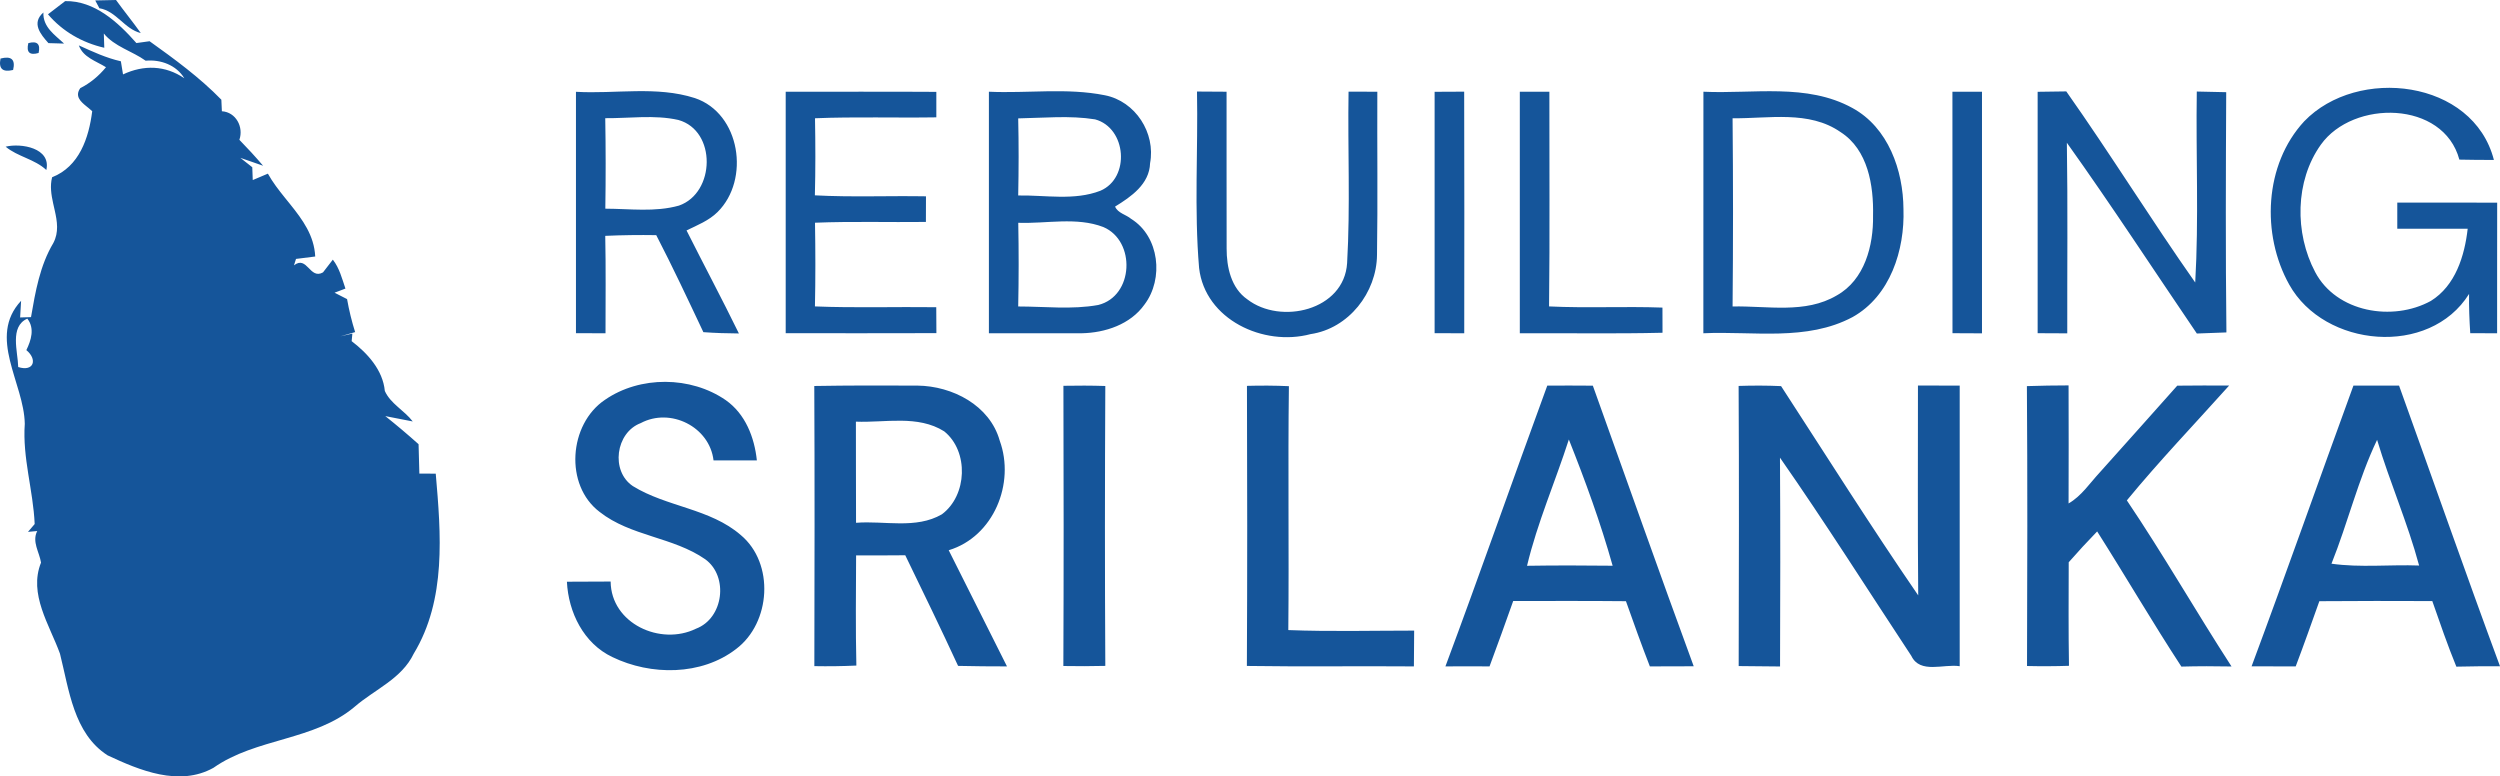 <?xml version="1.0" encoding="UTF-8"?>
<svg width="161px" height="50px" viewBox="0 0 161 50" version="1.1" xmlns="http://www.w3.org/2000/svg" xmlns:xlink="http://www.w3.org/1999/xlink">
    <title>rebuild</title>
    <g id="Webs" stroke="none" stroke-width="1" fill="none" fill-rule="evenodd">
        <g id="1-homepage新版-2025-1-10" transform="translate(-793, -1063)" fill="#15559A">
            <g id="quick-btn" transform="translate(120, 864)">
                <g id="btn" transform="translate(615, 168)">
                    <g id="rebuild" transform="translate(58, 31)">
                        <path d="M4.196,0.072 C6.083,0.034 7.607,1.435 8.784,2.773 C8.995,2.743 9.422,2.684 9.633,2.655 C11.249,3.812 12.862,4.99 14.255,6.421 C14.263,6.606 14.28,6.976 14.289,7.165 C15.192,7.22 15.703,8.179 15.416,9.004 C15.943,9.543 16.454,10.098 16.944,10.674 L15.479,10.165 C15.673,10.317 16.053,10.62 16.247,10.771 C16.256,10.977 16.268,11.39 16.277,11.596 C16.522,11.491 17.007,11.284 17.252,11.183 C17.554,11.73 17.945,12.233 18.345,12.73 L18.689,13.156 C19.488,14.151 20.235,15.169 20.3,16.519 C19.987,16.556 19.371,16.636 19.063,16.674 C19.029,16.779 18.966,16.981 18.932,17.087 C19.785,16.422 19.949,18.033 20.802,17.541 C20.958,17.335 21.279,16.927 21.435,16.721 C21.861,17.268 22.026,17.941 22.246,18.584 C22.068,18.652 21.718,18.782 21.545,18.85 C21.748,18.951 22.149,19.157 22.351,19.262 C22.478,19.981 22.651,20.688 22.87,21.387 C22.634,21.458 22.157,21.593 21.921,21.66 L22.693,21.483 L22.647,21.971 C23.668,22.75 24.656,23.831 24.783,25.178 C25.146,25.998 26.04,26.431 26.581,27.142 C26.138,27.054 25.255,26.886 24.812,26.797 C25.542,27.378 26.26,27.984 26.956,28.607 C26.969,29.238 26.986,29.869 27.007,30.5 L27.533,30.501 C27.731,30.501 27.929,30.502 28.062,30.504 C28.396,34.379 28.755,38.612 26.644,42.096 C25.872,43.712 24.141,44.393 22.853,45.504 C20.245,47.713 16.496,47.511 13.74,49.451 C11.541,50.671 8.995,49.615 6.927,48.643 C4.736,47.233 4.445,44.402 3.862,42.096 C3.187,40.232 1.828,38.259 2.642,36.231 C2.537,35.557 2.043,34.888 2.398,34.198 L1.802,34.253 C1.912,34.127 2.127,33.874 2.233,33.748 C2.14,31.581 1.439,29.478 1.596,27.294 C1.553,24.664 -0.827,21.715 1.359,19.371 C1.342,19.641 1.313,20.175 1.296,20.444 L1.997,20.423 C2.279,18.786 2.571,17.095 3.436,15.648 C3.797,14.96 3.684,14.263 3.527,13.558 L3.421,13.087 C3.301,12.535 3.211,11.978 3.356,11.415 C5.108,10.725 5.72,8.886 5.939,7.161 C5.875,7.097 5.799,7.034 5.719,6.97 L5.557,6.839 C5.176,6.531 4.81,6.184 5.171,5.676 C5.817,5.348 6.366,4.889 6.826,4.329 C6.197,3.934 5.348,3.694 5.078,2.924 C5.96,3.324 6.834,3.732 7.784,3.947 C7.818,4.157 7.889,4.582 7.923,4.792 C9.257,4.165 10.65,4.207 11.87,5.041 C11.355,4.186 10.342,3.82 9.379,3.909 C8.514,3.29 7.362,2.996 6.686,2.158 C6.695,2.39 6.712,2.844 6.716,3.076 C5.302,2.752 4.031,2.028 3.09,0.921 C3.369,0.707 3.921,0.282 4.196,0.072 Z M1.76,20.52 C0.604,21.033 1.152,22.64 1.173,23.638 C2.199,23.957 2.419,23.137 1.697,22.548 C2.005,21.913 2.25,21.147 1.76,20.52 Z M2.984,10.948 C2.229,10.241 1.135,10.094 0.363,9.446 C1.359,9.202 3.305,9.53 2.984,10.948 Z M0.844,4.506 C0.169,4.67 -0.101,4.426 0.034,3.77 C0.734,3.589 1.005,3.833 0.844,4.506 Z M2.486,3.412 C1.904,3.581 1.684,3.366 1.824,2.777 C2.398,2.621 2.617,2.836 2.486,3.412 Z M2.794,0.804 C2.756,1.75 3.533,2.247 4.128,2.806 C3.875,2.798 3.373,2.785 3.119,2.777 C2.604,2.201 2.014,1.485 2.794,0.804 Z M7.471,0 C7.991,0.719 8.552,1.405 9.067,2.129 C8.016,1.872 7.497,0.715 6.399,0.53 L6.133,0.029 C6.467,0.025 7.138,0.008 7.471,0 Z M37.092,5.912 C39.637,6.059 42.279,5.524 44.745,6.315 C47.687,7.296 48.32,11.575 46.209,13.657 C45.652,14.209 44.905,14.503 44.213,14.84 C45.327,17.057 46.496,19.245 47.585,21.475 C46.821,21.471 46.057,21.446 45.297,21.391 C44.31,19.3 43.326,17.2 42.262,15.143 C41.169,15.126 40.072,15.139 38.978,15.189 C39.021,17.28 38.995,19.371 38.995,21.462 C38.362,21.458 37.725,21.458 37.092,21.458 C37.092,16.275 37.092,11.091 37.092,5.912 M38.978,7.611 C39.012,9.555 39.012,11.495 38.983,13.439 C40.557,13.443 42.182,13.674 43.723,13.241 C46.07,12.425 46.159,8.415 43.685,7.725 C42.148,7.38 40.54,7.624 38.978,7.611 Z M63.685,5.907 C66.171,6.021 68.704,5.642 71.156,6.135 C73.123,6.522 74.432,8.562 74.065,10.51 C74.023,11.857 72.845,12.669 71.811,13.304 C71.988,13.729 72.516,13.817 72.845,14.095 C74.668,15.223 74.96,17.958 73.706,19.611 C72.798,20.894 71.173,21.433 69.658,21.462 C67.666,21.475 65.673,21.45 63.685,21.462 C63.685,16.275 63.681,11.091 63.685,5.907 M65.572,7.624 C65.61,9.277 65.606,10.935 65.572,12.589 C67.324,12.559 69.181,12.934 70.861,12.286 C72.803,11.461 72.554,8.238 70.523,7.687 C68.89,7.426 67.214,7.595 65.572,7.624 M65.576,14.348 C65.61,16.144 65.61,17.941 65.572,19.737 C67.281,19.737 69.033,19.948 70.726,19.641 C73.018,19.077 73.161,15.517 71.055,14.621 C69.324,13.956 67.387,14.415 65.576,14.348 Z M77.087,5.895 C77.72,5.899 78.354,5.903 78.991,5.907 C78.999,9.273 78.982,12.639 78.995,16.005 C78.991,17.196 79.282,18.555 80.329,19.279 C82.478,20.936 86.564,19.99 86.754,16.944 C86.965,13.27 86.787,9.58 86.847,5.903 C87.463,5.903 88.079,5.903 88.7,5.907 C88.683,9.408 88.733,12.913 88.679,16.418 C88.657,18.841 86.859,21.155 84.402,21.517 C81.376,22.329 77.606,20.587 77.222,17.259 C76.901,13.489 77.159,9.681 77.087,5.895 Z M92.389,5.912 C93.022,5.907 93.66,5.903 94.293,5.903 C94.31,11.091 94.301,16.275 94.297,21.462 C93.66,21.462 93.022,21.462 92.389,21.458 C92.385,16.275 92.385,11.091 92.389,5.912 Z M97.876,5.907 C98.51,5.907 99.143,5.907 99.78,5.907 C99.772,10.514 99.814,15.122 99.759,19.733 C102.191,19.851 104.626,19.72 107.062,19.809 C107.062,20.347 107.062,20.886 107.066,21.429 C104.006,21.504 100.941,21.446 97.876,21.462 C97.872,16.275 97.876,11.091 97.876,5.907 Z M131.224,5.912 C131.836,5.907 132.452,5.899 133.068,5.886 C135.922,9.93 138.526,14.146 141.372,18.193 C141.608,14.103 141.41,9.993 141.473,5.895 C142.102,5.907 142.735,5.92 143.368,5.937 C143.343,11.091 143.322,16.249 143.381,21.408 C142.743,21.437 142.106,21.458 141.477,21.479 C138.691,17.381 135.985,13.228 133.106,9.193 C133.17,13.283 133.123,17.373 133.132,21.467 C132.494,21.462 131.857,21.462 131.224,21.458 C131.22,16.275 131.22,11.095 131.224,5.912 Z M80.304,24.849 C81.203,24.824 82.106,24.828 83.005,24.87 C82.938,30.105 83.018,35.343 82.967,40.577 C85.669,40.682 88.37,40.611 91.072,40.611 C91.064,41.376 91.059,42.146 91.055,42.916 C87.467,42.887 83.883,42.942 80.299,42.887 C80.329,36.874 80.325,30.862 80.304,24.849 Z M99.645,24.833 C100.624,24.828 101.6,24.828 102.579,24.837 C104.74,30.862 106.868,36.9 109.075,42.908 C108.134,42.908 107.193,42.908 106.251,42.916 C105.711,41.528 105.209,40.123 104.711,38.717 C102.288,38.692 99.869,38.705 97.45,38.705 C96.948,40.11 96.45,41.519 95.926,42.916 C94.977,42.908 94.031,42.908 93.085,42.916 C95.323,36.908 97.437,30.853 99.645,24.833 M101.034,28.304 C100.16,31.022 99.004,33.66 98.341,36.437 C100.177,36.407 102.013,36.412 103.854,36.433 C103.081,33.672 102.093,30.967 101.034,28.304 Z M111.967,24.854 C112.874,24.824 113.79,24.824 114.702,24.866 C117.627,29.368 120.494,33.917 123.533,38.343 C123.491,33.837 123.52,29.33 123.516,24.828 C124.411,24.828 125.306,24.828 126.205,24.833 C126.205,30.858 126.205,36.879 126.205,42.904 C125.179,42.74 123.655,43.421 123.09,42.239 C120.278,37.977 117.551,33.66 114.63,29.473 C114.66,33.954 114.651,38.435 114.635,42.921 C113.748,42.912 112.857,42.904 111.971,42.895 C111.984,36.879 112.001,30.866 111.967,24.854 Z M151.561,24.833 C152.541,24.828 153.516,24.828 154.499,24.833 C156.669,30.858 158.78,36.904 161,42.908 C160.059,42.904 159.126,42.908 158.189,42.933 C157.623,41.545 157.133,40.127 156.64,38.709 C154.212,38.7 151.789,38.696 149.366,38.717 C148.868,40.118 148.37,41.524 147.843,42.916 C146.893,42.912 145.947,42.908 145.002,42.912 C147.239,36.904 149.362,30.853 151.561,24.833 M150.147,36.302 C152.013,36.567 153.908,36.348 155.791,36.42 C155.052,33.668 153.9,31.051 153.085,28.325 C151.865,30.883 151.203,33.668 150.147,36.302 Z M50.599,5.907 C53.833,5.912 57.066,5.895 60.3,5.916 C60.3,6.463 60.3,7.01 60.3,7.557 C57.695,7.599 55.091,7.51 52.486,7.616 C52.516,9.269 52.52,10.927 52.478,12.58 C54.858,12.707 57.248,12.601 59.633,12.643 C59.628,13.19 59.628,13.742 59.628,14.293 C57.248,14.322 54.867,14.247 52.486,14.343 C52.516,16.14 52.52,17.936 52.482,19.733 C55.086,19.838 57.691,19.75 60.295,19.784 C60.295,20.339 60.3,20.899 60.304,21.454 C57.07,21.467 53.837,21.458 50.599,21.458 C50.599,16.275 50.599,11.091 50.599,5.907 Z M109.7,5.907 C112.891,6.059 116.361,5.339 119.295,6.955 C121.604,8.213 122.57,10.973 122.583,13.468 C122.672,16.098 121.735,19.064 119.307,20.419 C116.348,21.997 112.9,21.315 109.696,21.462 C109.696,16.279 109.696,11.095 109.7,5.907 M111.578,7.616 C111.616,11.655 111.616,15.698 111.578,19.737 C113.811,19.687 116.26,20.225 118.286,19.026 C120.084,18.025 120.658,15.808 120.624,13.889 C120.667,11.949 120.304,9.644 118.535,8.508 C116.496,7.09 113.896,7.645 111.578,7.616 Z M125.736,5.907 C126.369,5.907 127.003,5.907 127.64,5.907 C127.644,11.095 127.644,16.279 127.64,21.467 C127.003,21.462 126.369,21.458 125.74,21.458 C125.736,16.275 125.736,11.091 125.736,5.907 Z M148.391,7.813 C151.819,4.25 159.278,5.116 160.607,10.3 C159.86,10.3 159.122,10.296 158.383,10.279 C157.361,6.467 151.545,6.404 149.464,9.315 C147.792,11.655 147.771,15.017 149.096,17.52 C150.468,20.124 154.094,20.726 156.547,19.38 C158.13,18.399 158.721,16.481 158.919,14.73 C157.408,14.73 155.897,14.735 154.385,14.73 C154.381,14.167 154.385,13.607 154.385,13.047 C156.53,13.047 158.674,13.043 160.818,13.052 C160.81,15.854 160.818,18.656 160.814,21.462 C160.236,21.458 159.658,21.458 159.084,21.458 C159.029,20.617 158.995,19.775 159.008,18.929 C156.454,23.015 149.691,22.384 147.429,18.332 C145.618,15.096 145.816,10.594 148.391,7.813 Z M52.44,24.858 C54.656,24.82 56.872,24.82 59.088,24.833 C61.334,24.858 63.744,26.103 64.381,28.375 C65.386,31.123 63.993,34.56 61.097,35.435 C62.347,37.93 63.605,40.421 64.85,42.916 C63.799,42.916 62.748,42.908 61.701,42.883 C60.599,40.493 59.447,38.128 58.299,35.759 C57.239,35.772 56.184,35.768 55.133,35.768 C55.124,38.132 55.095,40.497 55.15,42.862 C54.251,42.904 53.347,42.916 52.444,42.899 C52.457,36.887 52.469,30.87 52.44,24.858 M55.12,27.155 C55.129,29.326 55.116,31.497 55.129,33.668 C56.956,33.521 58.983,34.093 60.658,33.121 C62.296,31.905 62.402,29.061 60.806,27.778 C59.105,26.709 57.007,27.231 55.12,27.155 Z M68.484,24.845 C69.379,24.828 70.283,24.828 71.182,24.858 C71.152,30.862 71.148,36.874 71.182,42.883 C70.283,42.904 69.379,42.908 68.48,42.891 C68.506,36.879 68.501,30.862 68.484,24.845 Z M130.532,24.866 C131.426,24.837 132.317,24.82 133.216,24.82 C133.229,27.353 133.22,29.89 133.216,32.423 C134.048,31.943 134.58,31.119 135.221,30.429 C136.889,28.565 138.556,26.705 140.215,24.837 C141.329,24.824 142.439,24.824 143.558,24.828 C141.355,27.286 139.067,29.675 136.969,32.225 C139.324,35.717 141.418,39.382 143.71,42.921 C142.634,42.899 141.557,42.899 140.481,42.929 C138.611,40.068 136.889,37.11 135.057,34.224 C134.428,34.872 133.82,35.532 133.225,36.21 C133.22,38.431 133.204,40.657 133.242,42.878 C132.338,42.908 131.439,42.912 130.54,42.891 C130.561,36.883 130.574,30.875 130.532,24.866 Z M38.957,25.75 C41.216,24.189 44.487,24.214 46.741,25.771 C48.003,26.659 48.586,28.165 48.742,29.65 C47.813,29.654 46.88,29.654 45.952,29.65 C45.698,27.479 43.17,26.229 41.262,27.248 C39.645,27.858 39.312,30.336 40.755,31.304 C42.929,32.65 45.732,32.743 47.708,34.459 C49.89,36.285 49.645,40.106 47.408,41.793 C45.171,43.522 41.912,43.514 39.438,42.315 C37.585,41.439 36.606,39.433 36.509,37.463 C37.446,37.455 38.383,37.451 39.325,37.451 C39.35,40.156 42.533,41.608 44.82,40.489 C46.602,39.82 46.935,37.118 45.416,36.016 C43.356,34.581 40.612,34.539 38.62,32.97 C36.336,31.245 36.631,27.315 38.957,25.75 Z" id="形状结合"></path>
                    </g>
                </g>
            </g>
        </g>
    </g>
</svg>